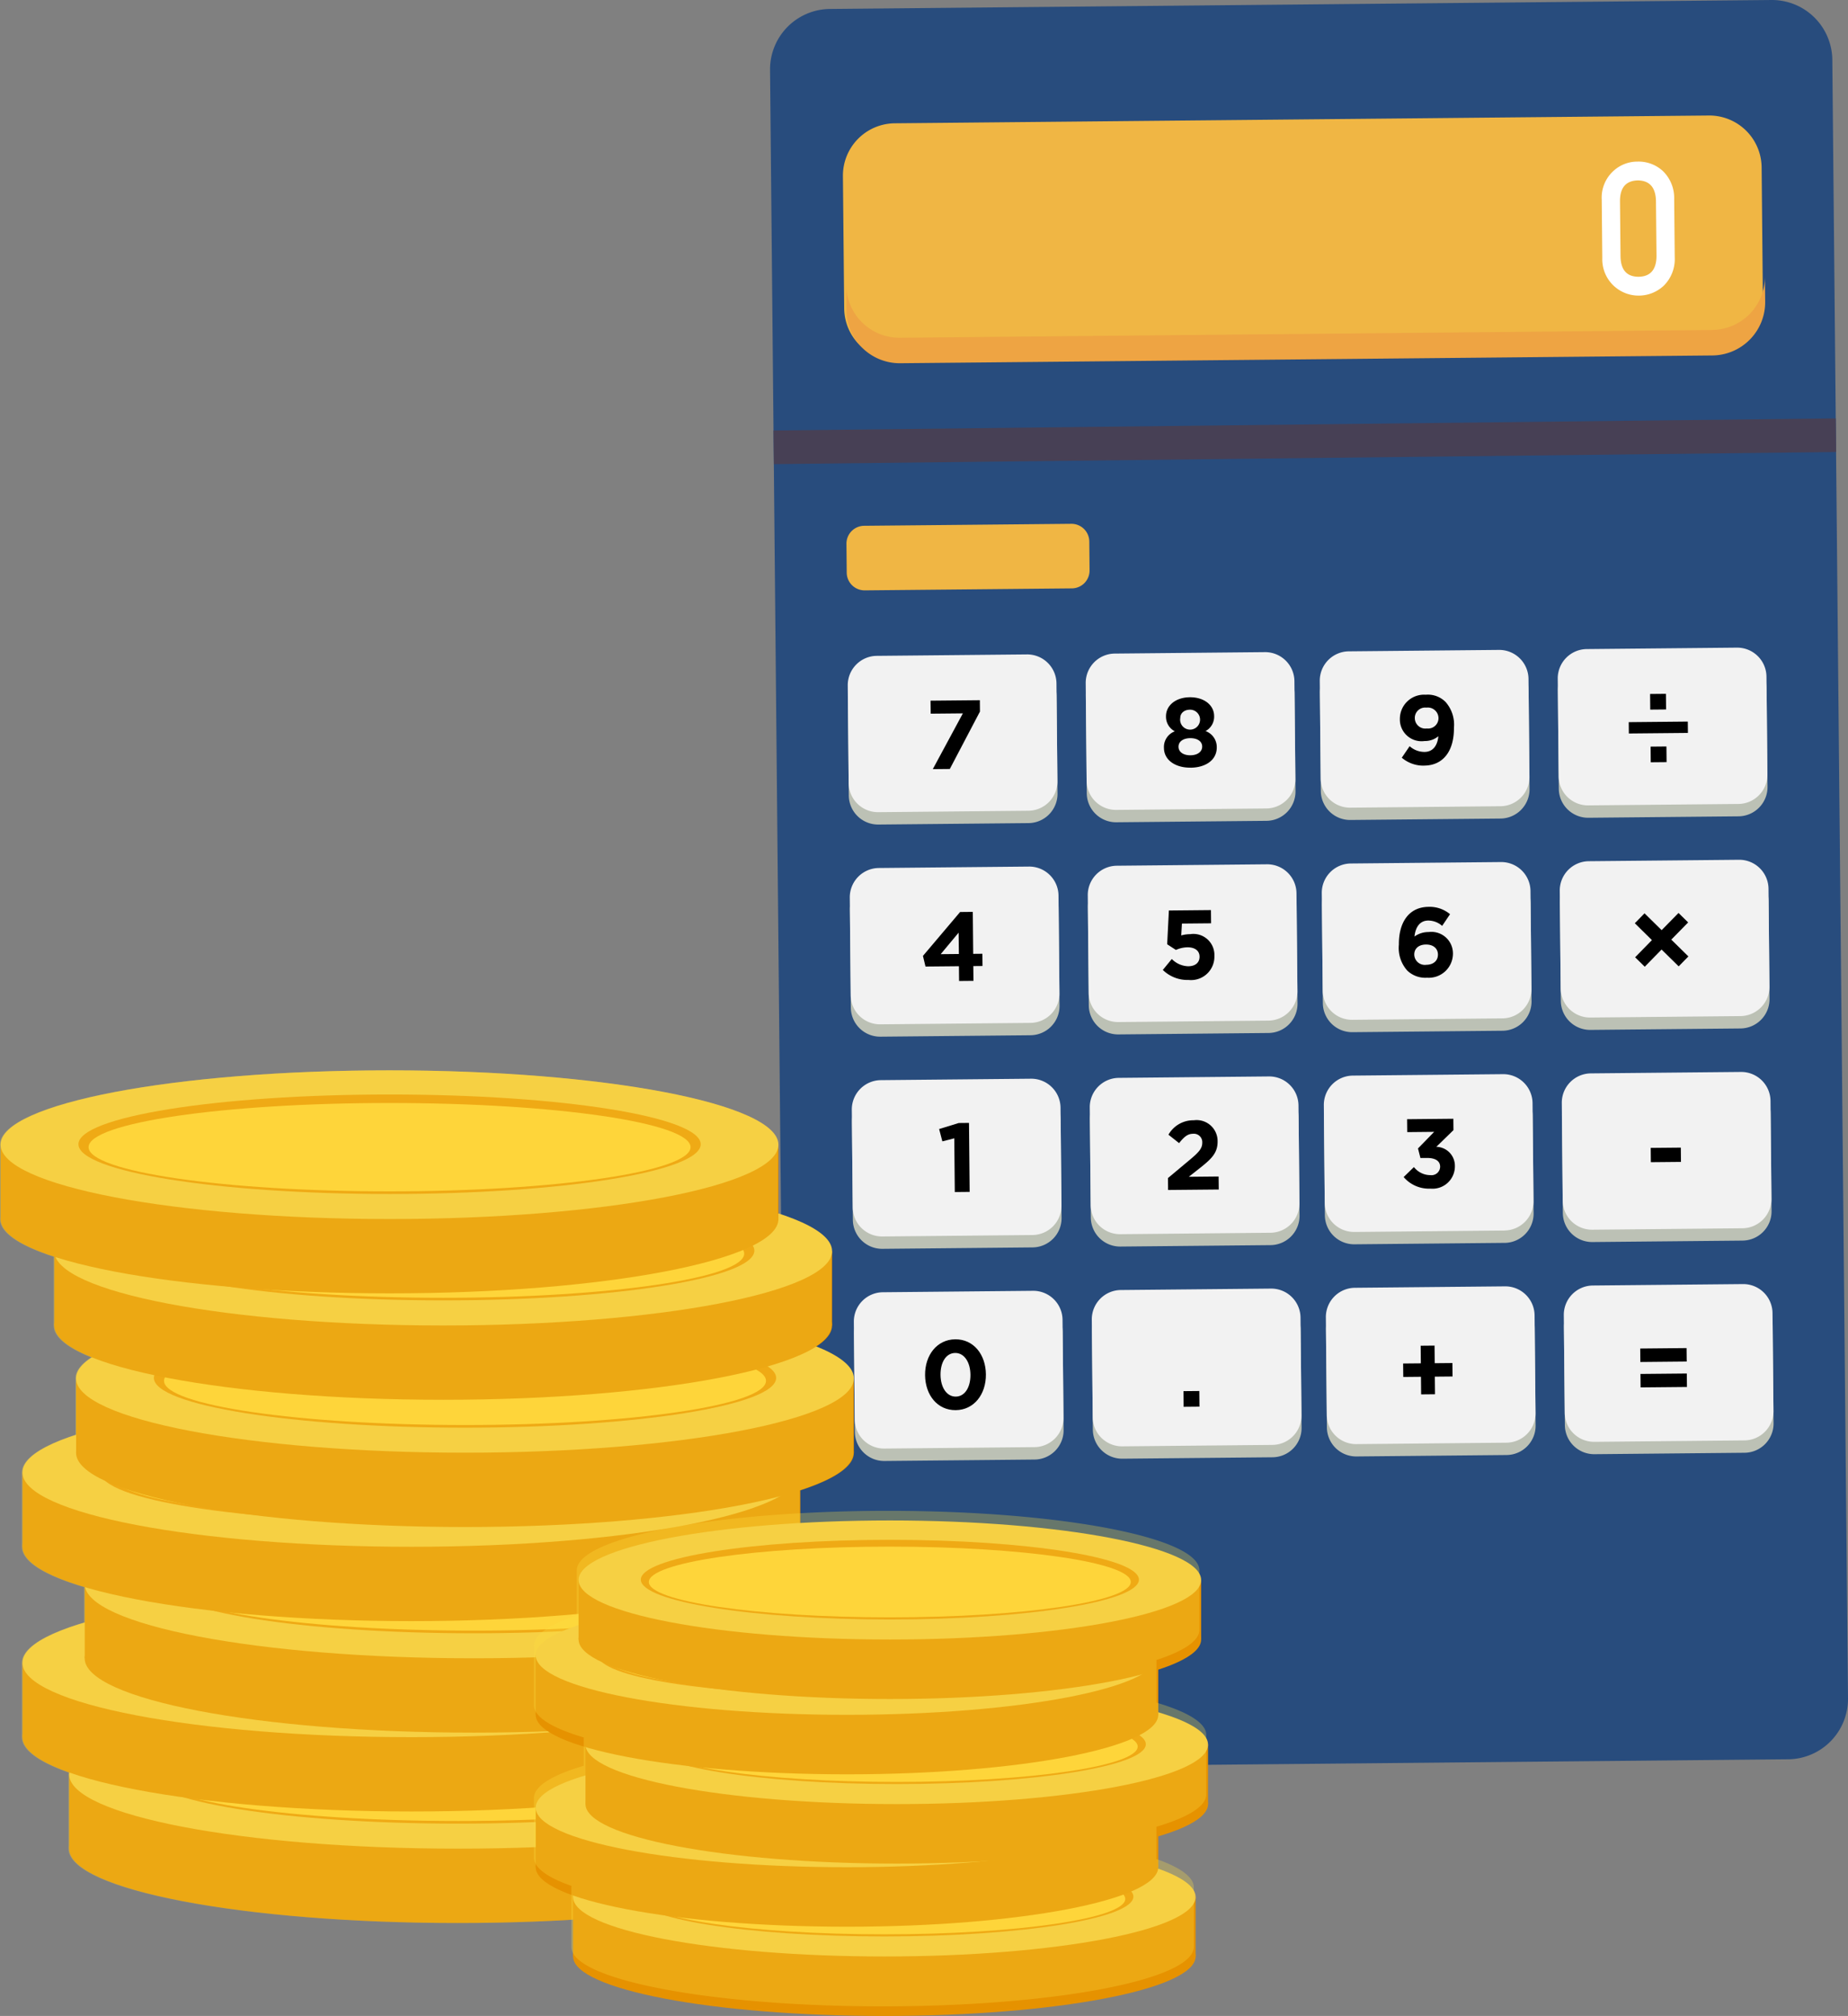 <svg xmlns="http://www.w3.org/2000/svg" xmlns:xlink="http://www.w3.org/1999/xlink" width="164.884" height="179.787" viewBox="0 0 164.884 179.787">
  <rect x="0" y="0" width="164.884" height="179.787" fill="#808080" stroke="none"/>
  <defs>
    <clipPath id="clip-path">
      <rect id="長方形_5411" data-name="長方形 5411" width="76.894" height="76.042" fill="none"/>
    </clipPath>
    <clipPath id="clip-path-2">
      <rect id="長方形_5417" data-name="長方形 5417" width="59.989" height="44.188" fill="none"/>
    </clipPath>
  </defs>
  <g id="qconelite-point01" transform="translate(-26 0)">
    <g id="グループ_16908" data-name="グループ 16908" transform="translate(26 0)">
      <g id="グループ_16871" data-name="グループ 16871">
        <path id="パス_24513" data-name="パス 24513" d="M272.287,223.387l-84.031.8a5.39,5.39,0,0,1-5.425-5.322l-1.4-146.148a5.389,5.389,0,0,1,5.322-5.425l84.031-.8a5.389,5.389,0,0,1,5.425,5.322l1.4,146.149a5.389,5.389,0,0,1-5.322,5.425" transform="translate(-112.725 -66.492)" fill="#284c7d"/>
        <path id="パス_24514" data-name="パス 24514" d="M264.9,97.125l-72.659.694a4.668,4.668,0,0,1-4.7-4.61l-.113-11.822a4.669,4.669,0,0,1,4.61-4.7l72.659-.694a4.668,4.668,0,0,1,4.7,4.61l.113,11.822a4.669,4.669,0,0,1-4.61,4.7" transform="translate(-112.22 -65.691)" fill="#f0b644"/>
        <path id="パス_24515" data-name="パス 24515" d="M207.837,115.334l-18.494.177a1.594,1.594,0,0,1-1.6-1.573l-.025-2.586a1.594,1.594,0,0,1,1.574-1.6l18.494-.177a1.594,1.594,0,0,1,1.6,1.573l.024,2.586a1.593,1.593,0,0,1-1.573,1.6" transform="translate(-112.196 -62.861)" fill="#f0b644"/>
        <path id="パス_24516" data-name="パス 24516" d="M203.959,135.275l-13.408.128a2.615,2.615,0,0,1-2.633-2.582l-.083-8.727a2.616,2.616,0,0,1,2.583-2.632l13.408-.128a2.613,2.613,0,0,1,2.632,2.582l.083,8.727a2.615,2.615,0,0,1-2.582,2.632" transform="translate(-112.186 -61.869)" fill="#bcc1b5"/>
        <path id="パス_24517" data-name="パス 24517" d="M203.949,134.258l-13.408.128a2.615,2.615,0,0,1-2.633-2.582l-.083-8.727a2.616,2.616,0,0,1,2.583-2.632l13.408-.128a2.613,2.613,0,0,1,2.632,2.582l.083,8.727a2.615,2.615,0,0,1-2.582,2.632" transform="translate(-112.186 -61.955)" fill="#f2f2f2"/>
        <path id="パス_24518" data-name="パス 24518" d="M223.54,135.088l-13.408.128a2.615,2.615,0,0,1-2.633-2.582l-.083-8.727A2.616,2.616,0,0,1,210,121.275l13.408-.128a2.613,2.613,0,0,1,2.632,2.582l.083,8.727a2.615,2.615,0,0,1-2.582,2.632" transform="translate(-110.535 -61.885)" fill="#bcc1b5"/>
        <path id="パス_24519" data-name="パス 24519" d="M223.53,134.071l-13.408.128a2.615,2.615,0,0,1-2.633-2.582l-.083-8.727a2.616,2.616,0,0,1,2.583-2.632l13.408-.128a2.613,2.613,0,0,1,2.631,2.582l.084,8.727a2.615,2.615,0,0,1-2.582,2.632" transform="translate(-110.536 -61.971)" fill="#f2f2f2"/>
        <path id="パス_24520" data-name="パス 24520" d="M242.8,134.9l-13.408.128a2.615,2.615,0,0,1-2.633-2.582l-.083-8.727a2.616,2.616,0,0,1,2.583-2.632l13.408-.128a2.613,2.613,0,0,1,2.632,2.582l.083,8.727A2.615,2.615,0,0,1,242.8,134.9" transform="translate(-108.912 -61.901)" fill="#bcc1b5"/>
        <path id="パス_24521" data-name="パス 24521" d="M242.791,133.887l-13.408.128a2.615,2.615,0,0,1-2.633-2.582l-.083-8.727a2.616,2.616,0,0,1,2.583-2.632l13.408-.128a2.613,2.613,0,0,1,2.632,2.582l.084,8.727a2.615,2.615,0,0,1-2.582,2.632" transform="translate(-108.913 -61.986)" fill="#f2f2f2"/>
        <path id="パス_24522" data-name="パス 24522" d="M262.382,134.717l-13.408.128a2.615,2.615,0,0,1-2.633-2.582l-.083-8.727a2.616,2.616,0,0,1,2.583-2.632l13.408-.128a2.613,2.613,0,0,1,2.632,2.582l.084,8.727a2.615,2.615,0,0,1-2.582,2.632" transform="translate(-107.261 -61.916)" fill="#bcc1b5"/>
        <path id="パス_24523" data-name="パス 24523" d="M262.372,133.7l-13.408.128a2.615,2.615,0,0,1-2.633-2.582l-.083-8.727a2.616,2.616,0,0,1,2.583-2.632l13.408-.128a2.613,2.613,0,0,1,2.632,2.582l.084,8.727a2.615,2.615,0,0,1-2.582,2.632" transform="translate(-107.262 -62.002)" fill="#f2f2f2"/>
        <path id="パス_24524" data-name="パス 24524" d="M204.126,152.724l-13.408.128a2.615,2.615,0,0,1-2.633-2.582L188,141.542a2.616,2.616,0,0,1,2.583-2.632l13.408-.128a2.613,2.613,0,0,1,2.632,2.582l.083,8.727a2.615,2.615,0,0,1-2.582,2.632" transform="translate(-112.171 -60.399)" fill="#bcc1b5"/>
        <path id="パス_24525" data-name="パス 24525" d="M204.116,151.707l-13.408.128a2.615,2.615,0,0,1-2.633-2.582l-.083-8.727a2.616,2.616,0,0,1,2.583-2.632l13.408-.128a2.613,2.613,0,0,1,2.632,2.582l.083,8.727a2.615,2.615,0,0,1-2.582,2.632" transform="translate(-112.172 -60.484)" fill="#f2f2f2"/>
        <path id="パス_24526" data-name="パス 24526" d="M223.707,152.537l-13.408.128a2.615,2.615,0,0,1-2.633-2.582l-.083-8.727a2.616,2.616,0,0,1,2.583-2.632l13.408-.128a2.613,2.613,0,0,1,2.632,2.582l.084,8.727a2.615,2.615,0,0,1-2.582,2.632" transform="translate(-110.521 -60.414)" fill="#bcc1b5"/>
        <path id="パス_24527" data-name="パス 24527" d="M223.7,151.52l-13.408.128a2.615,2.615,0,0,1-2.633-2.582l-.083-8.727a2.616,2.616,0,0,1,2.583-2.632l13.408-.128a2.613,2.613,0,0,1,2.632,2.582l.083,8.727a2.615,2.615,0,0,1-2.582,2.632" transform="translate(-110.522 -60.5)" fill="#f2f2f2"/>
        <path id="パス_24528" data-name="パス 24528" d="M242.967,152.353l-13.408.128a2.615,2.615,0,0,1-2.633-2.582l-.084-8.727a2.616,2.616,0,0,1,2.583-2.632l13.408-.128a2.613,2.613,0,0,1,2.632,2.582l.083,8.727a2.615,2.615,0,0,1-2.582,2.632" transform="translate(-108.898 -60.43)" fill="#bcc1b5"/>
        <path id="パス_24529" data-name="パス 24529" d="M242.957,151.336l-13.408.128a2.615,2.615,0,0,1-2.633-2.582l-.084-8.727a2.616,2.616,0,0,1,2.583-2.632l13.408-.128a2.613,2.613,0,0,1,2.632,2.582l.084,8.727a2.615,2.615,0,0,1-2.582,2.632" transform="translate(-108.899 -60.516)" fill="#f2f2f2"/>
        <path id="パス_24530" data-name="パス 24530" d="M262.548,152.166l-13.408.128a2.615,2.615,0,0,1-2.633-2.582l-.084-8.727a2.616,2.616,0,0,1,2.583-2.632l13.408-.128a2.613,2.613,0,0,1,2.632,2.582l.083,8.727a2.615,2.615,0,0,1-2.582,2.632" transform="translate(-107.247 -60.446)" fill="#bcc1b5"/>
        <path id="パス_24531" data-name="パス 24531" d="M262.539,151.149l-13.408.128a2.615,2.615,0,0,1-2.633-2.582l-.084-8.727A2.616,2.616,0,0,1,249,137.336l13.408-.128a2.613,2.613,0,0,1,2.632,2.582l.083,8.727a2.615,2.615,0,0,1-2.582,2.632" transform="translate(-107.248 -60.532)" fill="#f2f2f2"/>
        <path id="パス_24532" data-name="パス 24532" d="M204.293,170.173l-13.409.128a2.615,2.615,0,0,1-2.633-2.582l-.082-8.727a2.614,2.614,0,0,1,2.582-2.632l13.409-.128a2.612,2.612,0,0,1,2.63,2.582l.085,8.727a2.615,2.615,0,0,1-2.582,2.632" transform="translate(-112.157 -58.928)" fill="#bcc1b5"/>
        <path id="パス_24533" data-name="パス 24533" d="M204.283,169.156l-13.408.128a2.615,2.615,0,0,1-2.633-2.582l-.083-8.727a2.616,2.616,0,0,1,2.583-2.632l13.408-.128a2.613,2.613,0,0,1,2.632,2.582l.083,8.727a2.615,2.615,0,0,1-2.582,2.632" transform="translate(-112.158 -59.014)" fill="#f2f2f2"/>
        <path id="パス_24534" data-name="パス 24534" d="M223.874,169.986l-13.408.128a2.615,2.615,0,0,1-2.633-2.582l-.083-8.727a2.616,2.616,0,0,1,2.583-2.632l13.408-.128a2.613,2.613,0,0,1,2.632,2.582l.083,8.727a2.615,2.615,0,0,1-2.582,2.632" transform="translate(-110.507 -58.944)" fill="#bcc1b5"/>
        <path id="パス_24535" data-name="パス 24535" d="M223.864,168.969l-13.408.128a2.615,2.615,0,0,1-2.633-2.582l-.083-8.727a2.616,2.616,0,0,1,2.583-2.632l13.408-.128a2.613,2.613,0,0,1,2.632,2.582l.084,8.727a2.615,2.615,0,0,1-2.582,2.632" transform="translate(-110.508 -59.03)" fill="#f2f2f2"/>
        <path id="パス_24536" data-name="パス 24536" d="M243.134,169.8l-13.408.128a2.615,2.615,0,0,1-2.633-2.582l-.083-8.727a2.616,2.616,0,0,1,2.583-2.632L243,155.861a2.613,2.613,0,0,1,2.632,2.582l.084,8.727a2.615,2.615,0,0,1-2.582,2.632" transform="translate(-108.884 -58.959)" fill="#bcc1b5"/>
        <path id="パス_24537" data-name="パス 24537" d="M243.124,168.785l-13.408.128a2.615,2.615,0,0,1-2.633-2.582L227,157.6a2.616,2.616,0,0,1,2.583-2.632l13.408-.128a2.613,2.613,0,0,1,2.632,2.582l.083,8.727a2.615,2.615,0,0,1-2.582,2.632" transform="translate(-108.884 -59.045)" fill="#f2f2f2"/>
        <path id="パス_24538" data-name="パス 24538" d="M262.715,169.614l-13.408.128a2.614,2.614,0,0,1-2.633-2.581l-.083-8.729a2.616,2.616,0,0,1,2.583-2.632l13.408-.127a2.612,2.612,0,0,1,2.632,2.581l.083,8.729a2.614,2.614,0,0,1-2.582,2.63" transform="translate(-107.233 -58.975)" fill="#bcc1b5"/>
        <path id="パス_24539" data-name="パス 24539" d="M262.706,168.6l-13.408.128a2.615,2.615,0,0,1-2.633-2.582l-.083-8.727a2.616,2.616,0,0,1,2.583-2.632l13.407-.128a2.614,2.614,0,0,1,2.633,2.582l.082,8.727a2.614,2.614,0,0,1-2.58,2.632" transform="translate(-107.234 -59.061)" fill="#f2f2f2"/>
        <path id="パス_24540" data-name="パス 24540" d="M204.459,187.622l-13.408.128a2.615,2.615,0,0,1-2.633-2.582l-.084-8.727a2.616,2.616,0,0,1,2.583-2.632l13.408-.128a2.613,2.613,0,0,1,2.632,2.582l.084,8.727a2.615,2.615,0,0,1-2.582,2.632" transform="translate(-112.143 -57.457)" fill="#bcc1b5"/>
        <path id="パス_24541" data-name="パス 24541" d="M204.45,186.6l-13.409.128a2.615,2.615,0,0,1-2.633-2.582l-.082-8.727a2.614,2.614,0,0,1,2.582-2.632l13.409-.128a2.613,2.613,0,0,1,2.63,2.582l.083,8.727a2.614,2.614,0,0,1-2.581,2.632" transform="translate(-112.144 -57.543)" fill="#f2f2f2"/>
        <path id="パス_24542" data-name="パス 24542" d="M224.041,187.434l-13.409.128A2.616,2.616,0,0,1,208,184.98l-.082-8.727a2.614,2.614,0,0,1,2.582-2.632l13.409-.128a2.612,2.612,0,0,1,2.63,2.582l.085,8.727a2.615,2.615,0,0,1-2.582,2.632" transform="translate(-110.493 -57.473)" fill="#bcc1b5"/>
        <path id="パス_24543" data-name="パス 24543" d="M224.031,186.418l-13.408.128a2.615,2.615,0,0,1-2.633-2.582l-.083-8.727a2.616,2.616,0,0,1,2.583-2.632l13.408-.128a2.613,2.613,0,0,1,2.632,2.582l.084,8.727a2.615,2.615,0,0,1-2.582,2.632" transform="translate(-110.494 -57.559)" fill="#f2f2f2"/>
        <path id="パス_24544" data-name="パス 24544" d="M243.3,187.25l-13.408.128a2.615,2.615,0,0,1-2.633-2.582l-.083-8.727a2.616,2.616,0,0,1,2.583-2.632l13.408-.128a2.613,2.613,0,0,1,2.632,2.582l.083,8.727a2.615,2.615,0,0,1-2.582,2.632" transform="translate(-108.87 -57.489)" fill="#bcc1b5"/>
        <path id="パス_24545" data-name="パス 24545" d="M243.291,186.234l-13.408.128a2.615,2.615,0,0,1-2.633-2.582l-.083-8.727a2.616,2.616,0,0,1,2.583-2.632l13.408-.128a2.613,2.613,0,0,1,2.632,2.582l.084,8.727a2.615,2.615,0,0,1-2.582,2.632" transform="translate(-108.87 -57.574)" fill="#f2f2f2"/>
        <path id="パス_24546" data-name="パス 24546" d="M262.882,187.063l-13.408.128a2.615,2.615,0,0,1-2.633-2.582l-.084-8.727a2.616,2.616,0,0,1,2.583-2.632l13.408-.128a2.613,2.613,0,0,1,2.631,2.582l.083,8.727a2.614,2.614,0,0,1-2.582,2.632" transform="translate(-107.219 -57.504)" fill="#bcc1b5"/>
        <path id="パス_24547" data-name="パス 24547" d="M262.872,186.047l-13.408.128a2.615,2.615,0,0,1-2.633-2.582l-.084-8.727a2.616,2.616,0,0,1,2.583-2.632l13.408-.128a2.613,2.613,0,0,1,2.631,2.582l.083,8.727a2.615,2.615,0,0,1-2.582,2.632" transform="translate(-107.22 -57.59)" fill="#f2f2f2"/>
        <path id="パス_24548" data-name="パス 24548" d="M264.972,94.006l-72.491.693A4.752,4.752,0,0,1,187.7,90l.022,2.275a4.753,4.753,0,0,0,4.784,4.694l72.491-.693a4.754,4.754,0,0,0,4.694-4.785l-.022-2.275a4.754,4.754,0,0,1-4.694,4.785" transform="translate(-112.197 -64.576)" fill="#eea443"/>
        <path id="パス_24549" data-name="パス 24549" d="M194.637,124.125l4.4-.042.009,1.013-2.69,5.121-1.518.015,2.684-4.974-2.871.027Z" transform="translate(-111.612 -61.638)"/>
        <path id="パス_24550" data-name="パス 24550" d="M216.217,130.119c-1.352.013-2.363-.675-2.372-1.748a1.487,1.487,0,0,1,.971-1.493,1.459,1.459,0,0,1-.789-1.337c-.009-.942.839-1.691,2.131-1.7s2.153.722,2.162,1.663a1.458,1.458,0,0,1-.763,1.352,1.517,1.517,0,0,1,1,1.439c.011,1.143-.987,1.815-2.339,1.828m-.049-5.174c-.55.005-.87.34-.866.724a.889.889,0,1,0,.866-.724m.024,2.539c-.61.005-1.053.289-1.049.769,0,.437.4.764,1.063.758s1.053-.342,1.048-.777c0-.48-.452-.755-1.063-.749" transform="translate(-109.993 -61.658)"/>
        <path id="パス_24551" data-name="パス 24551" d="M235.441,129.955a2.967,2.967,0,0,1-2.013-.706l.7-1.027a1.983,1.983,0,0,0,1.34.51c.75-.008,1.146-.578,1.225-1.4a1.863,1.863,0,0,1-1.235.429,1.934,1.934,0,0,1-2.2-1.96,2.157,2.157,0,0,1,2.309-2.169,2.221,2.221,0,0,1,1.768.646,3.048,3.048,0,0,1,.746,2.305c.02,1.99-.9,3.35-2.638,3.369m.178-5.169a.92.92,0,0,0-1.029.943.936.936,0,0,0,1.072.915.924.924,0,0,0,1.039-.927.952.952,0,0,0-1.082-.931" transform="translate(-108.357 -61.675)"/>
        <path id="パス_24552" data-name="パス 24552" d="M198.461,141.493l.036,3.743.82-.008.011,1.091-.821.008.013,1.317-1.283.012-.013-1.317-2.984.028-.227-.949,3.314-3.914Zm-1.265,1.853-1.6,1.918,1.623-.016Z" transform="translate(-111.665 -60.17)"/>
        <path id="パス_24553" data-name="パス 24553" d="M214.292,141.382l3.752-.036.012,1.178-2.6.025-.061,1.056a3.017,3.017,0,0,1,.8-.112,1.874,1.874,0,0,1,2.157,1.943,2.083,2.083,0,0,1-2.3,2.141,3.146,3.146,0,0,1-2.3-.893l.8-.977a2.138,2.138,0,0,0,1.464.649c.628-.005,1.018-.315,1.013-.865-.005-.531-.436-.833-1.09-.826a2.627,2.627,0,0,0-1.019.236l-.781-.507Z" transform="translate(-110.001 -60.183)"/>
        <path id="パス_24554" data-name="パス 24554" d="M237.038,142.778a1.873,1.873,0,0,0-1.252-.477c-.759.007-1.136.621-1.217,1.425a2.109,2.109,0,0,1,1.262-.4A1.922,1.922,0,0,1,238,145.255a2.155,2.155,0,0,1-2.31,2.143,2.315,2.315,0,0,1-1.768-.638,3.03,3.03,0,0,1-.746-2.314c-.018-1.893.823-3.349,2.647-3.367a2.829,2.829,0,0,1,1.917.654Zm-1.45,1.662c-.663.006-1.043.376-1.039.9a.941.941,0,0,0,1.073.907c.664-.007,1.043-.386,1.039-.917s-.41-.9-1.073-.889" transform="translate(-108.364 -60.205)"/>
        <path id="パス_24555" data-name="パス 24555" d="M252.591,142.5l.867-.885,1.527,1.5,1.505-1.533.86.844-1.505,1.533,1.527,1.5-.867.885-1.527-1.5-1.5,1.533-.86-.842,1.5-1.533Z" transform="translate(-106.728 -60.163)"/>
        <path id="パス_24556" data-name="パス 24556" d="M197.094,158.859l.916-.009.059,6.151-1.326.013-.046-4.79-1.063.272-.289-1.1Z" transform="translate(-111.553 -58.707)"/>
        <path id="パス_24557" data-name="パス 24557" d="M215.167,160.67l-.95-.75a2.552,2.552,0,0,1,2.265-1.287,1.872,1.872,0,0,1,2.121,1.874c.01,1.02-.508,1.541-1.582,2.389l-.988.777,2.661-.026.012,1.161-4.52.042-.01-1.064,2.017-1.686c.754-.635,1.046-.97,1.042-1.476a.749.749,0,0,0-.827-.786c-.472,0-.792.269-1.24.832" transform="translate(-109.965 -58.726)"/>
        <path id="パス_24558" data-name="パス 24558" d="M233.888,159.7l-.011-1.152,4.127-.04.01,1.013-1.53,1.49a1.689,1.689,0,0,1,1.656,1.7,1.992,1.992,0,0,1-2.178,2.028,2.963,2.963,0,0,1-2.393-1.032l.917-.89a1.863,1.863,0,0,0,1.481.719.767.767,0,0,0,.857-.759c-.005-.506-.435-.781-1.2-.773l-.558.005-.218-.853,1.443-1.48Z" transform="translate(-108.331 -58.736)"/>
        <rect id="長方形_5399" data-name="長方形 5399" width="2.687" height="1.274" transform="translate(147.282 102.371) rotate(-0.536)"/>
        <path id="パス_24559" data-name="パス 24559" d="M196.923,182.966c-1.632.016-2.718-1.343-2.735-3.124s1.06-3.177,2.691-3.193,2.718,1.345,2.736,3.124-1.06,3.178-2.692,3.193m-.049-5.1c-.811.008-1.318.824-1.308,1.95s.551,1.95,1.362,1.942,1.318-.833,1.308-1.95-.551-1.95-1.362-1.942" transform="translate(-111.65 -57.207)"/>
        <rect id="長方形_5400" data-name="長方形 5400" width="1.413" height="1.397" transform="translate(105.594 124.064) rotate(-0.534)"/>
        <path id="パス_24560" data-name="パス 24560" d="M235.09,177.178l1.239-.012.015,1.57,1.579-.015.012,1.2-1.58.015.015,1.57-1.239.012-.015-1.57-1.579.015-.012-1.2,1.58-.015Z" transform="translate(-108.334 -57.164)"/>
        <path id="パス_24561" data-name="パス 24561" d="M257.17,177.37l.013,1.2-4.136.04-.012-1.2Zm.023,2.268.011,1.2-4.135.039-.012-1.2Z" transform="translate(-106.69 -57.146)"/>
        <path id="パス_24562" data-name="パス 24562" d="M249.868,83.187a3.211,3.211,0,0,1,.985-2.513,3.142,3.142,0,0,1,2.212-.89,3.184,3.184,0,0,1,2.267.849,3.351,3.351,0,0,1,1,2.5l.049,5.184a3.332,3.332,0,0,1-.953,2.509,3.247,3.247,0,0,1-2.25.908,3.236,3.236,0,0,1-3.26-3.349Zm4.838.059q-.063-1.768-1.626-1.786-1.569.047-1.583,1.816l.048,4.992q.047,1.786,1.618,1.787,1.561-.031,1.592-1.817Z" transform="translate(-106.957 -65.372)" fill="#fff"/>
        <rect id="長方形_5401" data-name="長方形 5401" width="5.27" height="1.012" transform="translate(145.321 64.402) rotate(-0.551)"/>
        <rect id="長方形_5402" data-name="長方形 5402" width="1.413" height="1.396" transform="translate(147.226 61.889) rotate(-0.535)"/>
        <rect id="長方形_5403" data-name="長方形 5403" width="1.413" height="1.396" transform="translate(147.271 66.585) rotate(-0.535)"/>
        <line id="線_558" data-name="線 558" y1="1.079" x2="94.775" transform="translate(69.032 38.813)" fill="none" stroke="#474055" stroke-width="3"/>
        <path id="パス_24563" data-name="パス 24563" d="M193.156,219.057c0,3.662-15.536,6.63-34.7,6.63s-34.7-2.969-34.7-6.63,15.534-6.63,34.7-6.63,34.7,2.969,34.7,6.63" transform="translate(-117.586 -54.192)" fill="#e69200"/>
        <rect id="長方形_5404" data-name="長方形 5404" width="69.394" height="6.63" transform="translate(6.175 158.236)" fill="#e69200"/>
        <path id="パス_24564" data-name="パス 24564" d="M193.156,212.943c0,3.662-15.536,6.63-34.7,6.63s-34.7-2.969-34.7-6.63,15.534-6.63,34.7-6.63,34.7,2.969,34.7,6.63" transform="translate(-117.586 -54.707)" fill="#f4ca44"/>
        <path id="パス_24565" data-name="パス 24565" d="M185.68,212.737c0,2.45-12.428,4.437-27.76,4.437s-27.76-1.986-27.76-4.437,12.428-4.437,27.76-4.437,27.76,1.986,27.76,4.437" transform="translate(-117.047 -54.539)" fill="#ea9403"/>
        <path id="パス_24566" data-name="パス 24566" d="M184.7,212.939c0,2.176-12.024,3.94-26.855,3.94S131,215.115,131,212.939,143.017,209,157.849,209s26.855,1.764,26.855,3.94" transform="translate(-116.976 -54.481)" fill="#ffd237"/>
        <path id="パス_24567" data-name="パス 24567" d="M189.315,209.885c0,3.662-15.535,6.63-34.7,6.63s-34.7-2.969-34.7-6.63,15.535-6.63,34.7-6.63,34.7,2.969,34.7,6.63" transform="translate(-117.91 -54.965)" fill="#e69200"/>
        <rect id="長方形_5405" data-name="長方形 5405" width="69.394" height="6.63" transform="translate(2.012 148.291)" fill="#e69200"/>
        <path id="パス_24568" data-name="パス 24568" d="M189.315,203.771c0,3.662-15.535,6.63-34.7,6.63s-34.7-2.969-34.7-6.63,15.535-6.63,34.7-6.63,34.7,2.969,34.7,6.63" transform="translate(-117.91 -55.48)" fill="#f4ca44"/>
        <path id="パス_24569" data-name="パス 24569" d="M181.84,203.565c0,2.45-12.428,4.437-27.76,4.437s-27.76-1.986-27.76-4.437,12.428-4.437,27.76-4.437,27.76,1.986,27.76,4.437" transform="translate(-117.37 -55.312)" fill="#ea9403"/>
        <path id="パス_24570" data-name="パス 24570" d="M180.864,203.767c0,2.176-12.024,3.94-26.855,3.94s-26.854-1.764-26.854-3.94,12.023-3.94,26.854-3.94,26.855,1.764,26.855,3.94" transform="translate(-117.3 -55.254)" fill="#ffd237"/>
        <path id="パス_24571" data-name="パス 24571" d="M194.433,203.4c0,3.662-15.535,6.63-34.7,6.63s-34.7-2.969-34.7-6.63,15.535-6.63,34.7-6.63,34.7,2.969,34.7,6.63" transform="translate(-117.478 -55.511)" fill="#e69200"/>
        <rect id="長方形_5406" data-name="長方形 5406" width="69.394" height="6.63" transform="translate(7.561 141.259)" fill="#e69200"/>
        <path id="パス_24572" data-name="パス 24572" d="M194.433,197.285c0,3.662-15.535,6.63-34.7,6.63s-34.7-2.969-34.7-6.63,15.535-6.63,34.7-6.63,34.7,2.969,34.7,6.63" transform="translate(-117.478 -56.027)" fill="#f4ca44"/>
        <path id="パス_24573" data-name="パス 24573" d="M186.957,197.08c0,2.451-12.428,4.437-27.76,4.437s-27.76-1.986-27.76-4.437,12.428-4.437,27.76-4.437,27.76,1.986,27.76,4.437" transform="translate(-116.939 -55.859)" fill="#ea9403"/>
        <path id="パス_24574" data-name="パス 24574" d="M185.982,197.281c0,2.176-12.024,3.94-26.855,3.94s-26.854-1.764-26.854-3.94,12.023-3.94,26.854-3.94,26.855,1.764,26.855,3.94" transform="translate(-116.869 -55.8)" fill="#ffd237"/>
        <path id="パス_24575" data-name="パス 24575" d="M189.315,194.228c0,3.662-15.535,6.63-34.7,6.63s-34.7-2.969-34.7-6.63,15.535-6.63,34.7-6.63,34.7,2.969,34.7,6.63" transform="translate(-117.91 -56.284)" fill="#e69200"/>
        <rect id="長方形_5407" data-name="長方形 5407" width="69.394" height="6.63" transform="translate(2.012 131.314)" fill="#e69200"/>
        <path id="パス_24576" data-name="パス 24576" d="M189.315,188.113c0,3.662-15.535,6.63-34.7,6.63s-34.7-2.969-34.7-6.63,15.535-6.63,34.7-6.63,34.7,2.969,34.7,6.63" transform="translate(-117.91 -56.8)" fill="#f4ca44"/>
        <path id="パス_24577" data-name="パス 24577" d="M181.84,187.908c0,2.45-12.428,4.437-27.76,4.437s-27.76-1.986-27.76-4.437,12.428-4.437,27.76-4.437,27.76,1.986,27.76,4.437" transform="translate(-117.37 -56.632)" fill="#ea9403"/>
        <path id="パス_24578" data-name="パス 24578" d="M180.864,188.11c0,2.176-12.024,3.94-26.855,3.94s-26.854-1.764-26.854-3.94,12.023-3.94,26.854-3.94,26.855,1.764,26.855,3.94" transform="translate(-117.3 -56.573)" fill="#ffd237"/>
        <path id="パス_24579" data-name="パス 24579" d="M193.724,186.489c0,3.662-15.534,6.63-34.7,6.63s-34.7-2.969-34.7-6.63,15.535-6.63,34.7-6.63,34.7,2.969,34.7,6.63" transform="translate(-117.538 -56.937)" fill="#e69200"/>
        <rect id="長方形_5408" data-name="長方形 5408" width="69.394" height="6.63" transform="translate(6.792 122.922)" fill="#e69200"/>
        <path id="パス_24580" data-name="パス 24580" d="M193.724,180.374c0,3.662-15.534,6.63-34.7,6.63s-34.7-2.969-34.7-6.63,15.535-6.63,34.7-6.63,34.7,2.969,34.7,6.63" transform="translate(-117.538 -57.452)" fill="#f4ca44"/>
        <path id="パス_24581" data-name="パス 24581" d="M186.248,180.169c0,2.451-12.428,4.437-27.76,4.437s-27.76-1.986-27.76-4.437,12.428-4.437,27.76-4.437,27.76,1.986,27.76,4.437" transform="translate(-116.999 -57.284)" fill="#ea9403"/>
        <path id="パス_24582" data-name="パス 24582" d="M185.272,180.371c0,2.176-12.024,3.94-26.855,3.94s-26.854-1.764-26.854-3.94,12.023-3.94,26.854-3.94,26.855,1.764,26.855,3.94" transform="translate(-116.928 -57.226)" fill="#ffd237"/>
        <path id="パス_24583" data-name="パス 24583" d="M191.931,176.024c0,3.662-15.535,6.63-34.7,6.63s-34.7-2.969-34.7-6.63,15.535-6.63,34.7-6.63,34.7,2.969,34.7,6.63" transform="translate(-117.689 -57.819)" fill="#e69200"/>
        <rect id="長方形_5409" data-name="長方形 5409" width="69.394" height="6.63" transform="translate(4.848 111.576)" fill="#e69200"/>
        <path id="パス_24584" data-name="パス 24584" d="M191.931,169.91c0,3.662-15.535,6.63-34.7,6.63s-34.7-2.969-34.7-6.63,15.535-6.63,34.7-6.63,34.7,2.969,34.7,6.63" transform="translate(-117.689 -58.334)" fill="#f4ca44"/>
        <path id="パス_24585" data-name="パス 24585" d="M184.455,169.7c0,2.451-12.428,4.437-27.76,4.437s-27.76-1.986-27.76-4.437,12.428-4.437,27.76-4.437,27.76,1.986,27.76,4.437" transform="translate(-117.15 -58.167)" fill="#ea9403"/>
        <path id="パス_24586" data-name="パス 24586" d="M183.479,169.906c0,2.176-12.024,3.94-26.854,3.94s-26.855-1.764-26.855-3.94,12.023-3.94,26.855-3.94,26.854,1.764,26.854,3.94" transform="translate(-117.079 -58.108)" fill="#ffd237"/>
        <path id="パス_24587" data-name="パス 24587" d="M187.515,167.27c0,3.662-15.535,6.63-34.7,6.63s-34.7-2.969-34.7-6.63,15.535-6.63,34.7-6.63,34.7,2.969,34.7,6.63" transform="translate(-118.061 -58.556)" fill="#e69200"/>
        <rect id="長方形_5410" data-name="長方形 5410" width="69.394" height="6.63" transform="translate(0.06 102.083)" fill="#e69200"/>
        <path id="パス_24588" data-name="パス 24588" d="M187.515,161.155c0,3.663-15.535,6.631-34.7,6.631s-34.7-2.969-34.7-6.631,15.535-6.63,34.7-6.63,34.7,2.969,34.7,6.63" transform="translate(-118.061 -59.072)" fill="#f4ca44"/>
        <path id="パス_24589" data-name="パス 24589" d="M180.04,160.95c0,2.451-12.428,4.437-27.76,4.437s-27.76-1.986-27.76-4.437,12.428-4.437,27.76-4.437,27.76,1.986,27.76,4.437" transform="translate(-117.522 -58.904)" fill="#ea9403"/>
        <path id="パス_24590" data-name="パス 24590" d="M179.064,161.152c0,2.176-12.024,3.94-26.855,3.94s-26.854-1.764-26.854-3.94,12.023-3.94,26.854-3.94,26.855,1.764,26.855,3.94" transform="translate(-117.452 -58.845)" fill="#ffd237"/>
        <g id="グループ_16863" data-name="グループ 16863" transform="translate(0 95.454)" opacity="0.3">
          <g id="グループ_16862" data-name="グループ 16862">
            <g id="グループ_16861" data-name="グループ 16861" clip-path="url(#clip-path)">
              <path id="パス_24591" data-name="パス 24591" d="M189.412,196.736v-4.755c3.033-.984,4.78-2.132,4.78-3.357V182c0-1.019-1.206-1.984-3.354-2.846.912-.594,1.41-1.221,1.41-1.872v-6.629c0-1.226-1.749-2.375-4.787-3.36v-6.132c0-3.662-15.535-6.63-34.7-6.63s-34.7,2.969-34.7,6.63v6.629c0,1.226,1.75,2.375,4.788,3.36v6.132c0,1.019,1.206,1.984,3.354,2.846-.912.594-1.41,1.221-1.41,1.872v5.033c-3.034.986-4.781,2.132-4.781,3.357v6.63c0,1.325,2.044,2.559,5.549,3.594v3.159c-3.506,1.035-5.549,2.269-5.549,3.594v6.63c0,1.143,1.516,2.22,4.184,3.158a1.545,1.545,0,0,0-.021.156v6.629c0,3.662,15.535,6.63,34.7,6.63s34.7-2.969,34.7-6.63v-6.629c0-1.144-1.516-2.219-4.184-3.158a1.288,1.288,0,0,0,.021-.156v-3.438c3.505-1.036,5.549-2.269,5.549-3.594v-6.63c0-1.325-2.044-2.559-5.549-3.594" transform="translate(-118.066 -154.526)" fill="#fcdd41"/>
            </g>
          </g>
        </g>
        <path id="パス_24592" data-name="パス 24592" d="M220.768,227.821c0,2.931-12.435,5.308-27.774,5.308s-27.773-2.377-27.773-5.308,12.435-5.308,27.773-5.308,27.774,2.377,27.774,5.308" transform="translate(-114.092 -53.342)" fill="#e69200"/>
        <rect id="長方形_5412" data-name="長方形 5412" width="55.547" height="5.308" transform="translate(51.129 169.173)" fill="#e69200"/>
        <path id="パス_24593" data-name="パス 24593" d="M220.768,222.927c0,2.931-12.435,5.308-27.774,5.308s-27.773-2.377-27.773-5.308,12.435-5.308,27.773-5.308,27.774,2.377,27.774,5.308" transform="translate(-114.092 -53.754)" fill="#f4ca44"/>
        <path id="パス_24594" data-name="パス 24594" d="M214.784,222.762c0,1.961-9.948,3.552-22.221,3.552s-22.22-1.591-22.22-3.552,9.948-3.552,22.22-3.552,22.221,1.591,22.221,3.552" transform="translate(-113.66 -53.62)" fill="#ea9403"/>
        <path id="パス_24595" data-name="パス 24595" d="M214,222.923c0,1.742-9.624,3.154-21.5,3.154s-21.5-1.412-21.5-3.154,9.625-3.154,21.5-3.154,21.5,1.413,21.5,3.154" transform="translate(-113.604 -53.573)" fill="#ffd237"/>
        <path id="パス_24596" data-name="パス 24596" d="M217.694,220.48c0,2.931-12.435,5.308-27.774,5.308s-27.773-2.377-27.773-5.308,12.435-5.308,27.773-5.308,27.774,2.377,27.774,5.308" transform="translate(-114.351 -53.96)" fill="#e69200"/>
        <rect id="長方形_5413" data-name="長方形 5413" width="55.547" height="5.308" transform="translate(47.796 161.212)" fill="#e69200"/>
        <path id="パス_24597" data-name="パス 24597" d="M217.694,215.585c0,2.931-12.435,5.308-27.774,5.308s-27.773-2.377-27.773-5.308,12.435-5.308,27.773-5.308,27.774,2.377,27.774,5.308" transform="translate(-114.351 -54.373)" fill="#f4ca44"/>
        <path id="パス_24598" data-name="パス 24598" d="M211.71,215.42c0,1.961-9.948,3.552-22.221,3.552s-22.22-1.591-22.22-3.552,9.948-3.552,22.22-3.552,22.221,1.591,22.221,3.552" transform="translate(-113.919 -54.239)" fill="#ea9403"/>
        <path id="パス_24599" data-name="パス 24599" d="M210.929,215.582c0,1.741-9.624,3.154-21.5,3.154s-21.5-1.413-21.5-3.154,9.625-3.154,21.5-3.154,21.5,1.413,21.5,3.154" transform="translate(-113.863 -54.192)" fill="#ffd237"/>
        <path id="パス_24600" data-name="パス 24600" d="M221.791,215.288c0,2.931-12.435,5.308-27.774,5.308s-27.773-2.377-27.773-5.308,12.435-5.308,27.773-5.308,27.774,2.377,27.774,5.308" transform="translate(-114.005 -54.398)" fill="#e69200"/>
        <rect id="長方形_5414" data-name="長方形 5414" width="55.547" height="5.308" transform="translate(52.239 155.583)" fill="#e69200"/>
        <path id="パス_24601" data-name="パス 24601" d="M221.791,210.393c0,2.931-12.435,5.308-27.774,5.308s-27.773-2.377-27.773-5.308,12.435-5.308,27.773-5.308,27.774,2.377,27.774,5.308" transform="translate(-114.005 -54.81)" fill="#f4ca44"/>
        <path id="パス_24602" data-name="パス 24602" d="M215.807,210.228c0,1.961-9.948,3.552-22.221,3.552s-22.22-1.591-22.22-3.552,9.948-3.552,22.22-3.552,22.221,1.591,22.221,3.552" transform="translate(-113.574 -54.676)" fill="#ea9403"/>
        <path id="パス_24603" data-name="パス 24603" d="M215.025,210.39c0,1.741-9.624,3.154-21.5,3.154s-21.5-1.413-21.5-3.154,9.625-3.154,21.5-3.154,21.5,1.413,21.5,3.154" transform="translate(-113.517 -54.629)" fill="#ffd237"/>
        <path id="パス_24604" data-name="パス 24604" d="M217.694,207.946c0,2.931-12.435,5.308-27.774,5.308s-27.773-2.377-27.773-5.308,12.435-5.308,27.773-5.308,27.774,2.377,27.774,5.308" transform="translate(-114.351 -55.017)" fill="#e69200"/>
        <rect id="長方形_5415" data-name="長方形 5415" width="55.547" height="5.308" transform="translate(47.796 147.622)" fill="#e69200"/>
        <path id="パス_24605" data-name="パス 24605" d="M217.694,203.051c0,2.931-12.435,5.308-27.774,5.308s-27.773-2.377-27.773-5.308,12.435-5.307,27.773-5.307,27.774,2.377,27.774,5.307" transform="translate(-114.351 -55.429)" fill="#f4ca44"/>
        <path id="パス_24606" data-name="パス 24606" d="M211.71,202.886c0,1.961-9.948,3.552-22.221,3.552s-22.22-1.591-22.22-3.552,9.948-3.552,22.22-3.552,22.221,1.591,22.221,3.552" transform="translate(-113.919 -55.295)" fill="#ea9403"/>
        <path id="パス_24607" data-name="パス 24607" d="M210.929,203.048c0,1.741-9.624,3.154-21.5,3.154s-21.5-1.413-21.5-3.154,9.625-3.154,21.5-3.154,21.5,1.412,21.5,3.154" transform="translate(-113.863 -55.248)" fill="#ffd237"/>
        <path id="パス_24608" data-name="パス 24608" d="M221.223,201.752c0,2.931-12.435,5.308-27.774,5.308s-27.773-2.377-27.773-5.308,12.435-5.308,27.773-5.308,27.774,2.377,27.774,5.308" transform="translate(-114.053 -55.539)" fill="#e69200"/>
        <rect id="長方形_5416" data-name="長方形 5416" width="55.547" height="5.308" transform="translate(51.623 140.905)" fill="#e69200"/>
        <path id="パス_24609" data-name="パス 24609" d="M221.223,196.856c0,2.931-12.435,5.308-27.774,5.308s-27.773-2.377-27.773-5.308,12.435-5.308,27.773-5.308,27.774,2.377,27.774,5.308" transform="translate(-114.053 -55.951)" fill="#f4ca44"/>
        <path id="パス_24610" data-name="パス 24610" d="M215.239,196.692c0,1.961-9.948,3.552-22.221,3.552s-22.22-1.591-22.22-3.552,9.948-3.552,22.22-3.552,22.221,1.591,22.221,3.552" transform="translate(-113.622 -55.817)" fill="#ea9403"/>
        <path id="パス_24611" data-name="パス 24611" d="M214.457,196.854c0,1.741-9.624,3.154-21.5,3.154s-21.5-1.413-21.5-3.154,9.625-3.154,21.5-3.154,21.5,1.413,21.5,3.154" transform="translate(-113.565 -55.77)" fill="#ffd237"/>
        <g id="グループ_16866" data-name="グループ 16866" transform="translate(47.638 134.736)" opacity="0.3">
          <g id="グループ_16865" data-name="グループ 16865">
            <g id="グループ_16864" data-name="グループ 16864" clip-path="url(#clip-path-2)">
              <path id="パス_24612" data-name="パス 24612" d="M217.548,207.862v-3.806c2.428-.788,3.827-1.707,3.827-2.687v-5.308c0-2.931-12.435-5.306-27.774-5.306s-27.774,2.376-27.774,5.306v4.03C163.4,200.88,162,201.8,162,202.779v5.307c0,1.062,1.635,2.048,4.441,2.878v2.529c-2.806.828-4.441,1.816-4.441,2.877v5.308c0,.915,1.213,1.777,3.349,2.529a.961.961,0,0,0-.017.125v5.307c0,2.931,12.435,5.307,27.774,5.307s27.774-2.376,27.774-5.307v-5.307c0-.915-1.213-1.777-3.349-2.529a1.192,1.192,0,0,0,.016-.125v-2.752c2.806-.83,4.442-1.816,4.442-2.878v-5.307c0-1.061-1.636-2.048-4.442-2.878" transform="translate(-162.001 -190.754)" fill="#fcdd41"/>
            </g>
          </g>
        </g>
      </g>
    </g>
  </g>
</svg>
